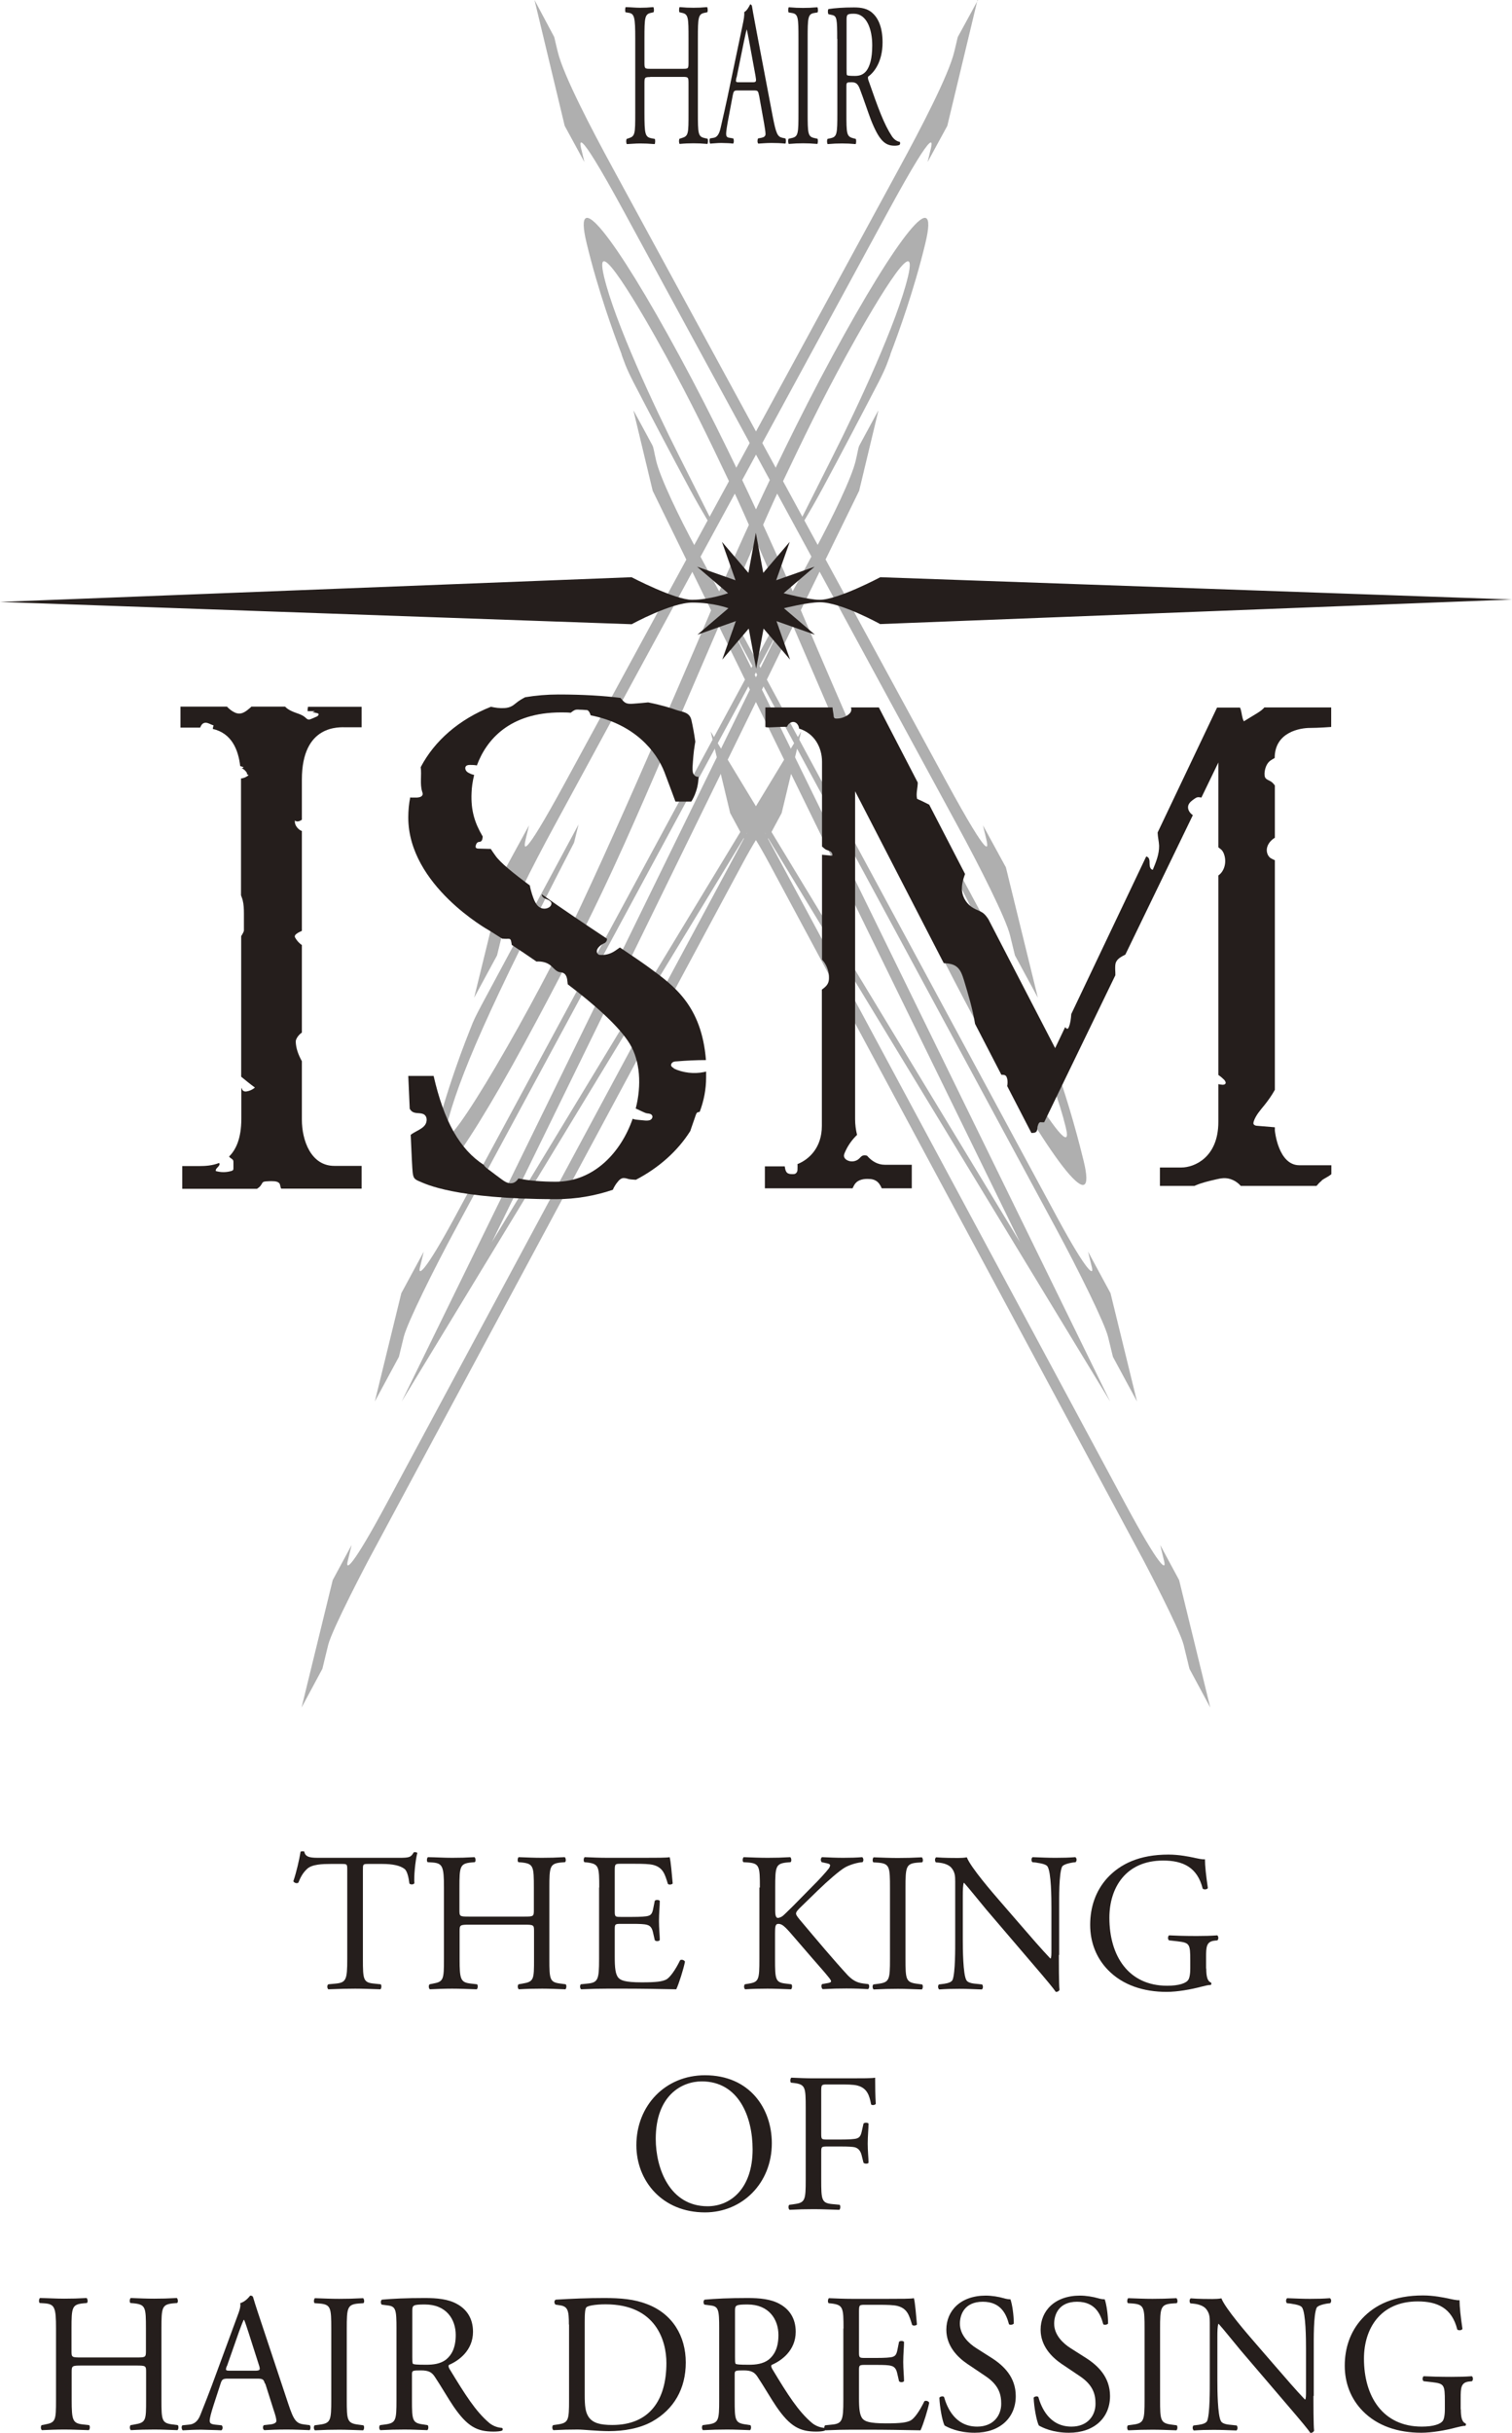 <?xml version="1.0" encoding="UTF-8"?>
<svg id="_レイヤー_2" data-name="レイヤー 2" xmlns="http://www.w3.org/2000/svg" viewBox="0 0 93.66 150.59">
  <defs>
    <style>
      .cls-1 {
        fill: #251e1c;
      }

      .cls-1, .cls-2 {
        stroke-width: 0px;
      }

      .cls-2 {
        fill: #afafaf;
      }
    </style>
  </defs>
  <g id="_レイヤー_1-2" data-name="レイヤー 1">
    <g>
      <g>
        <g>
          <path class="cls-2" d="m60.55,0l-1.87,7.79-1.22,2.24.16-.67c.07-.28.67-2.3-2.65,3.81s-19.39,35.66-20.66,38.01c-1.28,2.35-2.97,5.68-3.22,6.73l-.3,1.23-1.42,2.62,1.98-8.07,1.42-2.6-.19.79c-.15.61-.35,1.66,2.46-3.5,2.28-4.2,19.31-35.49,20.65-37.95s3.07-5.77,3.42-7.22l.22-.92,1.25-2.29Z"/>
          <path class="cls-2" d="m55.15,21.94c.51-1.33,1.48-4.01,2.17-6.88.91-3.76-1.69-.52-5.76,6.99-4.11,7.56-7.68,16.13-7.68,16.13,0,0-5.48,12.91-8.49,19.13s-8.51,15.56-7.75,12.48,2.66-7.47,7.92-17.63l.28-1.13s-5.64,10.48-6.02,11.2-.47.9-.67,1.42-1.49,3.61-2.61,8.19c-.89,3.63,1.73.52,5.95-7.26s5.87-11.6,7.4-15.08c1.52-3.47,6.92-16.15,8.45-19.37,1.53-3.21,2.5-5.22,4.05-8.06,1.55-2.83,4.6-8.06,3.85-4.93-.67,2.79-3.04,7.9-4.66,11.11-1.12,2.22-1.88,3.74-1.88,3.74l-.17.7s.54-.82,1.42-2.45c1-1.85,2.59-4.88,3.46-6.56.51-.99.59-1.32.75-1.74Z"/>
          <path class="cls-2" d="m54.41,25.42l-1.19,4.96-22.75,46.51,19.16-31.61-1.21,5.05-1.19,2.21s.08-.46.17-.84.16-1.16-1.45,1.84c-1.62,3.01-23.13,43.04-23.13,43.04,0,0-2.25,4.26-2.49,5.24l-.36,1.48-1.29,2.4,1.93-7.89,1.17-2.17-.24.99c-.15.6.22.52,2.47-3.67s22.28-41.44,22.28-41.44l-21.41,35.24,23.52-48.05s-18.91,35.01-20.2,37.4c-1.29,2.39-2.98,5.78-3.19,6.65l-.3,1.23-1.49,2.76,1.64-6.7,1.39-2.57-.24.99c-.12.5.27.37,2.16-3.12,1.88-3.48,21.34-39.51,22.37-41.41,1.02-1.9,2.21-4.35,2.46-5.4.12-.49.16-.82.23-.96l1.16-2.14Z"/>
        </g>
        <g>
          <path class="cls-2" d="m33.11,0l1.87,7.79,1.22,2.24-.16-.67c-.07-.28-.67-2.3,2.65,3.81,3.34,6.14,19.39,35.66,20.66,38.01,1.28,2.35,2.97,5.68,3.22,6.73l.3,1.23,1.42,2.62-1.98-8.07-1.42-2.6.19.79c.15.61.35,1.66-2.46-3.5-2.28-4.2-19.31-35.49-20.65-37.95s-3.07-5.77-3.42-7.22l-.22-.92L33.11,0Z"/>
          <path class="cls-2" d="m38.51,21.94c-.51-1.33-1.48-4.01-2.17-6.88-.91-3.76,1.69-.52,5.76,6.99,4.11,7.56,7.68,16.13,7.68,16.13,0,0,5.48,12.91,8.49,19.13,3.03,6.25,8.51,15.56,7.75,12.48-.75-3.08-2.66-7.47-7.92-17.63l-.28-1.13s5.64,10.48,6.02,11.2.47.9.67,1.42,1.49,3.61,2.61,8.19c.89,3.63-1.73.52-5.95-7.26-4.18-7.72-5.87-11.6-7.4-15.08s-6.92-16.15-8.45-19.37-2.5-5.22-4.05-8.06-4.6-8.06-3.85-4.93c.67,2.79,3.04,7.9,4.66,11.11,1.12,2.22,1.88,3.74,1.88,3.74l.17.7s-.54-.82-1.42-2.45c-1-1.85-2.59-4.88-3.46-6.56-.51-.99-.59-1.32-.75-1.74Z"/>
          <path class="cls-2" d="m39.24,25.42l1.19,4.96,22.75,46.51-19.16-31.61,1.21,5.05,1.19,2.21s-.08-.46-.17-.84-.16-1.16,1.45,1.84,23.13,43.04,23.13,43.04c0,0,2.25,4.26,2.49,5.24l.36,1.48,1.29,2.4-1.93-7.89-1.17-2.17.24.99c.15.6-.22.52-2.47-3.67-2.24-4.17-22.28-41.44-22.28-41.44l21.41,35.24-23.52-48.05s18.91,35.01,20.2,37.4c1.29,2.39,2.98,5.78,3.19,6.65l.3,1.23,1.49,2.76-1.64-6.7-1.39-2.57.24.99c.12.5-.27.37-2.16-3.12-1.88-3.48-21.34-39.51-22.37-41.41s-2.21-4.35-2.46-5.4c-.12-.49-.16-.82-.23-.96s-1.16-2.14-1.16-2.14Z"/>
        </g>
      </g>
      <g>
        <path class="cls-1" d="m22.48,121.26c0,1.29.02,1.47.72,1.53l.38.04c.07.05.05.27-.02.31-.68-.02-1.09-.04-1.56-.04s-.9.01-1.66.04c-.07-.04-.1-.25,0-.31l.43-.04c.68-.06.74-.25.74-1.53v-5.49c0-.38,0-.39-.36-.39h-.66c-.51,0-1.17.02-1.47.31-.29.27-.41.54-.54.85-.1.07-.26.01-.31-.09.19-.55.37-1.34.45-1.83.04-.02.19-.04.23,0,.07.39.47.38,1.01.38h4.84c.64,0,.75-.02.93-.34.06-.02.19-.01.22.04-.13.5-.22,1.5-.18,1.87-.05.1-.25.1-.31.02-.04-.31-.12-.76-.3-.9-.27-.21-.73-.31-1.38-.31h-.85c-.36,0-.35.01-.35.42v5.46Z"/>
        <path class="cls-1" d="m29.07,119.14c-.57,0-.6.02-.6.39v1.73c0,1.29.06,1.46.73,1.53l.35.04c.07.05.05.27-.02.31-.64-.02-1.05-.04-1.52-.04-.51,0-.92.02-1.38.04-.07-.04-.1-.23-.02-.31l.2-.04c.67-.12.69-.25.69-1.53v-4.42c0-1.29-.08-1.5-.7-1.55l-.31-.02c-.07-.05-.05-.27.02-.31.58.01.99.04,1.5.04.47,0,.87-.01,1.38-.04.07.04.1.26.02.31l-.23.02c-.69.07-.72.26-.72,1.55v1.41c0,.38.02.39.6.39h3.41c.57,0,.6-.01.6-.39v-1.41c0-1.29-.02-1.47-.73-1.55l-.23-.02c-.07-.05-.05-.27.02-.31.55.02.96.04,1.44.04s.87-.01,1.41-.04c.07.04.1.26.02.31l-.25.02c-.69.07-.72.26-.72,1.55v4.42c0,1.29.02,1.45.72,1.53l.29.04c.07.05.05.27-.02.31-.57-.02-.98-.04-1.44-.04-.49,0-.92.01-1.44.04-.07-.04-.1-.23-.02-.31l.23-.04c.73-.12.73-.25.73-1.53v-1.73c0-.37-.02-.39-.6-.39h-3.41Z"/>
        <path class="cls-1" d="m37.12,116.84c0-1.28-.02-1.46-.73-1.55l-.19-.02c-.07-.05-.05-.27.02-.31.51.02.92.04,1.41.04h2.24c.76,0,1.47,0,1.61-.04.07.21.14,1.09.19,1.63-.05.07-.24.1-.3.02-.18-.58-.29-1.01-.91-1.17-.25-.06-.63-.07-1.16-.07h-.86c-.36,0-.36.02-.36.49v2.46c0,.34.04.34.39.34h.69c.5,0,.87-.02,1.01-.07s.23-.12.29-.43l.1-.5c.06-.07.26-.07.31.01,0,.29-.05.77-.05,1.24,0,.44.05.91.05,1.18-.05.09-.25.09-.31.01l-.11-.48c-.05-.22-.13-.41-.37-.47-.17-.05-.45-.06-.92-.06h-.69c-.36,0-.39.01-.39.33v1.73c0,.65.04,1.07.23,1.28.14.15.39.28,1.44.28.92,0,1.27-.05,1.53-.18.21-.12.54-.55.85-1.19.08-.06.25-.02.3.09-.08.43-.38,1.38-.54,1.71-1.07-.02-2.14-.04-3.2-.04h-1.07c-.51,0-.92.01-1.62.04-.07-.04-.1-.23-.02-.31l.39-.04c.68-.06.74-.25.74-1.53v-4.42Z"/>
        <path class="cls-1" d="m47.07,116.84c0-1.29-.02-1.49-.72-1.55l-.3-.02c-.07-.05-.05-.27.02-.31.58.02.97.04,1.5.04.47,0,.87-.01,1.38-.04.07.04.1.26.02.31l-.23.02c-.69.07-.72.26-.72,1.55v1.41c0,.23.02.47.16.47.11,0,.25-.07.33-.14.17-.15.48-.47.61-.59l1.29-1.31c.23-.22.81-.85.93-1.02.06-.09.08-.15.08-.2s-.05-.09-.2-.12l-.32-.07c-.08-.09-.07-.25.02-.31.42.02.9.04,1.31.04s.82-.01,1.18-.04c.08.06.1.23.02.31-.31.02-.78.15-1.11.34-.33.2-1,.77-1.67,1.42l-1.07,1.04c-.17.17-.27.28-.27.38,0,.09.07.18.23.38,1.13,1.34,2.05,2.44,2.98,3.45.29.29.55.45.95.5l.32.04c.08.06.06.27-.02.31-.31-.02-.78-.04-1.34-.04-.49,0-.91.01-1.46.04-.08-.02-.12-.23-.05-.31l.27-.05c.17-.02.29-.06.29-.12,0-.07-.08-.17-.17-.28-.23-.29-.54-.63-.99-1.15l-.95-1.1c-.68-.79-.87-1.03-1.16-1.03-.18,0-.2.16-.2.59v1.58c0,1.29.02,1.46.69,1.53l.32.04c.07.05.05.27-.02.31-.59-.02-.99-.04-1.46-.04-.49,0-.9.01-1.38.04-.07-.04-.1-.22-.02-.31l.24-.04c.63-.1.66-.25.66-1.53v-4.42Z"/>
        <path class="cls-1" d="m55.13,116.87c0-1.3-.02-1.51-.73-1.57l-.3-.02c-.07-.05-.05-.27.02-.31.6.02,1,.04,1.5.04s.88-.01,1.48-.04c.07.04.1.26.02.31l-.3.02c-.7.06-.73.27-.73,1.57v4.37c0,1.3.02,1.47.73,1.56l.3.04c.07.05.05.27-.02.31-.6-.02-1-.04-1.48-.04-.5,0-.91.01-1.5.04-.07-.04-.1-.23-.02-.31l.3-.04c.7-.09.73-.26.73-1.56v-4.37Z"/>
        <path class="cls-1" d="m65.59,121.02c0,.37,0,1.83.04,2.15-.02.07-.1.13-.23.13-.14-.21-.49-.64-1.53-1.85l-2.77-3.24c-.32-.38-1.13-1.39-1.38-1.66h-.02c-.05.15-.06.43-.06.8v2.68c0,.58.01,2.17.22,2.54.07.14.31.21.61.23l.37.04c.07.1.06.25-.02.31-.54-.02-.95-.04-1.4-.04-.5,0-.82.01-1.24.04-.08-.06-.1-.23-.02-.31l.32-.04c.27-.04.47-.11.53-.25.17-.44.16-1.94.16-2.53v-3.55c0-.34-.01-.6-.26-.88-.17-.17-.45-.26-.74-.29l-.2-.02c-.07-.07-.07-.26.02-.31.5.04,1.13.04,1.35.04.19,0,.39-.01.55-.04.24.63,1.65,2.25,2.04,2.7l1.16,1.34c.82.95,1.41,1.63,1.97,2.22h.02c.05-.06.05-.26.05-.52v-2.63c0-.58-.01-2.17-.24-2.54-.07-.11-.26-.18-.74-.25l-.2-.02c-.08-.07-.07-.27.02-.31.55.02.95.04,1.41.04.51,0,.82-.01,1.23-.04.1.06.1.23.02.31l-.17.02c-.38.06-.62.16-.67.26-.2.44-.18,1.96-.18,2.53v2.93Z"/>
        <path class="cls-1" d="m74.72,121.85c0,.49.07.79.29.87.04.04.04.11-.01.15-.14,0-.36.05-.59.11-.63.17-1.49.32-2.14.32-1.42,0-2.72-.41-3.64-1.36-.72-.74-1.1-1.71-1.1-2.79s.33-2.1,1.07-2.91c.8-.86,1.98-1.44,3.78-1.44.68,0,1.31.14,1.52.18.23.05.6.14.74.11,0,.41.07,1.04.18,1.78-.04.1-.25.11-.32.04-.33-1.33-1.23-1.74-2.45-1.74-2.32,0-3.33,1.69-3.33,3.54,0,2.36,1.18,4.21,3.58,4.21.74,0,1.18-.16,1.31-.37.06-.09.12-.31.12-.7v-.49c0-1.03-.04-1.1-.78-1.19l-.53-.06c-.1-.05-.08-.27,0-.31.35.02,1,.04,1.71.04.47,0,.87-.01,1.27-.04.08.05.1.23.01.31l-.19.02c-.5.06-.51.41-.51,1.03v.69Z"/>
      </g>
      <g>
        <path class="cls-1" d="m39.42,132.79c0-2.45,1.79-4.33,4.25-4.33,2.76,0,4.14,2.05,4.14,4.21,0,2.48-1.84,4.28-4.14,4.28-2.65,0-4.25-1.95-4.25-4.16Zm7.2.26c0-2.03-.87-4.21-3.15-4.21-1.24,0-2.85.87-2.85,3.56,0,1.82.86,4.17,3.21,4.17,1.43,0,2.79-1.1,2.79-3.52Z"/>
        <path class="cls-1" d="m50.87,132.11c0,.33.04.33.39.33h.81c.49,0,.87-.02,1.01-.07.13-.05.23-.11.3-.43l.11-.49c.06-.07.26-.07.31,0,0,.29-.05.79-.05,1.24s.05.91.05,1.19c-.05.07-.23.07-.31,0l-.12-.48c-.06-.22-.16-.39-.38-.47-.17-.05-.47-.06-.92-.06h-.81c-.36,0-.39.01-.39.33v1.71c0,1.29.02,1.47.73,1.53l.41.04c.07.05.05.27-.02.31-.7-.02-1.11-.04-1.59-.04-.53,0-.93.01-1.49.04-.07-.04-.1-.23-.02-.31l.3-.04c.69-.09.72-.25.72-1.53v-4.42c0-1.29-.02-1.46-.72-1.55l-.19-.02c-.07-.05-.05-.27.02-.31.5.02.91.04,1.38.04h2.2c.76,0,1.46,0,1.61-.04,0,.56.01,1.15.04,1.62-.04.07-.2.11-.29.04-.1-.55-.24-1.01-.84-1.17-.26-.07-.66-.07-1.16-.07h-.73c-.36,0-.36.02-.36.49v2.59Z"/>
      </g>
      <g>
        <path class="cls-1" d="m5.04,146.43c-.57,0-.6.02-.6.39v1.73c0,1.29.06,1.46.73,1.53l.35.04c.07.05.05.27-.02.31-.64-.02-1.05-.04-1.52-.04-.51,0-.92.02-1.38.04-.07-.04-.1-.23-.02-.31l.2-.04c.67-.12.69-.25.69-1.53v-4.42c0-1.29-.08-1.5-.7-1.55l-.31-.02c-.07-.05-.05-.27.02-.31.58.01.99.04,1.5.04.47,0,.87-.01,1.38-.04.07.04.1.26.02.31l-.23.02c-.69.07-.72.26-.72,1.55v1.41c0,.38.02.39.6.39h3.41c.57,0,.6-.01.6-.39v-1.41c0-1.29-.02-1.47-.73-1.55l-.23-.02c-.07-.05-.05-.27.02-.31.55.02.96.04,1.44.04s.87-.01,1.41-.04c.07.04.1.26.02.31l-.25.02c-.69.07-.72.26-.72,1.55v4.42c0,1.29.02,1.45.72,1.53l.29.04c.07.05.05.27-.02.31-.57-.02-.98-.04-1.44-.04-.49,0-.92.01-1.44.04-.07-.04-.1-.23-.02-.31l.23-.04c.73-.12.73-.25.73-1.53v-1.73c0-.37-.02-.39-.6-.39h-3.41Z"/>
        <path class="cls-1" d="m16.41,147.55c-.08-.27-.13-.31-.49-.31h-1.8c-.3,0-.37.04-.45.29l-.42,1.29c-.18.55-.26.88-.26,1.02,0,.15.06.22.35.25l.39.04c.08.06.08.26-.02.31-.31-.02-.68-.02-1.24-.04-.39,0-.82.02-1.15.04-.07-.05-.1-.25-.02-.31l.39-.04c.29-.02.55-.16.72-.6.22-.56.55-1.36,1.05-2.74l1.22-3.31c.17-.44.24-.68.2-.87.29-.09.49-.31.62-.47.07,0,.16.02.18.11.16.54.35,1.1.53,1.64l1.64,4.93c.35,1.06.5,1.24,1.01,1.3l.32.04c.08.06.06.26,0,.31-.49-.02-.91-.04-1.44-.04-.57,0-1.03.02-1.37.04-.1-.05-.11-.25-.02-.31l.35-.04c.25-.02.42-.1.42-.22,0-.14-.06-.36-.16-.65l-.53-1.67Zm-2.36-1.09c-.1.28-.08.29.25.29h1.47c.35,0,.37-.05.26-.38l-.64-2c-.1-.29-.2-.63-.27-.77h-.02c-.04.06-.16.36-.29.72l-.75,2.14Z"/>
        <path class="cls-1" d="m20.52,144.16c0-1.3-.02-1.51-.73-1.57l-.3-.02c-.07-.05-.05-.27.02-.31.6.02,1,.04,1.5.04s.88-.01,1.48-.04c.07.04.1.26.02.31l-.3.02c-.7.06-.73.27-.73,1.57v4.37c0,1.3.02,1.47.73,1.56l.3.04c.07.05.05.27-.02.31-.6-.02-1-.04-1.48-.04-.5,0-.91.01-1.5.04-.07-.04-.1-.23-.02-.31l.3-.04c.7-.09.73-.26.73-1.56v-4.37Z"/>
        <path class="cls-1" d="m24.56,144.15c0-1.17-.04-1.38-.53-1.44l-.38-.05c-.08-.06-.08-.26.01-.31.67-.06,1.49-.1,2.66-.1.74,0,1.44.06,1.99.37.57.31.99.86.99,1.72,0,1.17-.9,1.8-1.49,2.05-.06.07,0,.2.06.29.96,1.58,1.59,2.57,2.4,3.27.2.18.5.32.82.34.06.02.07.12.01.17-.11.04-.3.06-.53.06-1.01,0-1.62-.31-2.47-1.55-.31-.45-.8-1.3-1.17-1.85-.18-.27-.37-.39-.85-.39-.54,0-.56.01-.56.27v1.55c0,1.29.02,1.44.72,1.53l.25.04c.07.06.05.27-.02.31-.54-.02-.94-.04-1.42-.04-.5,0-.93.01-1.49.04-.07-.04-.1-.22-.02-.31l.3-.04c.69-.09.72-.25.72-1.53v-4.41Zm.98,1.76c0,.22,0,.36.04.41.04.04.21.06.82.06.43,0,.88-.05,1.23-.32.32-.26.6-.69.6-1.52,0-.97-.58-1.89-1.91-1.89-.74,0-.78.05-.78.39v2.87Z"/>
        <path class="cls-1" d="m35.24,143.89c0-.86-.06-1.12-.56-1.19l-.26-.04c-.1-.06-.11-.26.01-.31,1.01-.06,1.98-.1,3-.1s1.85.07,2.63.37c1.61.6,2.42,2,2.42,3.62s-.73,2.9-2.09,3.66c-.78.43-1.75.59-2.67.59-.76,0-1.53-.1-1.95-.1-.5,0-.93.01-1.49.04-.07-.04-.1-.23-.02-.31l.27-.04c.69-.1.72-.25.72-1.53v-4.66Zm.98,4.38c0,.65.04,1.04.24,1.34.26.38.72.5,1.47.5,2.32,0,3.35-1.56,3.35-3.84,0-1.35-.63-3.63-3.76-3.63-.7,0-1.09.1-1.18.17-.1.07-.12.38-.12.93v4.53Z"/>
        <path class="cls-1" d="m44.55,144.15c0-1.17-.04-1.38-.53-1.44l-.38-.05c-.08-.06-.08-.26.01-.31.67-.06,1.49-.1,2.66-.1.74,0,1.44.06,1.99.37.57.31.99.86.99,1.72,0,1.17-.9,1.8-1.49,2.05-.06.07,0,.2.06.29.95,1.58,1.59,2.57,2.4,3.27.2.18.5.32.82.34.06.02.07.12.01.17-.11.04-.3.06-.53.06-1.01,0-1.62-.31-2.47-1.55-.31-.45-.8-1.3-1.17-1.85-.18-.27-.37-.39-.85-.39-.54,0-.56.01-.56.27v1.55c0,1.29.02,1.44.72,1.53l.25.04c.07.06.05.27-.02.31-.54-.02-.94-.04-1.42-.04-.5,0-.93.01-1.49.04-.07-.04-.1-.22-.02-.31l.3-.04c.69-.09.72-.25.72-1.53v-4.41Zm.98,1.76c0,.22,0,.36.04.41.04.04.21.06.82.06.43,0,.88-.05,1.23-.32.32-.26.6-.69.6-1.52,0-.97-.59-1.89-1.91-1.89-.74,0-.78.05-.78.39v2.87Z"/>
        <path class="cls-1" d="m52.25,144.14c0-1.28-.02-1.46-.73-1.55l-.19-.02c-.07-.05-.05-.27.02-.31.51.02.92.04,1.41.04h2.24c.76,0,1.47,0,1.61-.04.07.21.14,1.09.19,1.63-.05.07-.24.1-.3.02-.18-.58-.29-1.01-.91-1.17-.25-.06-.63-.07-1.16-.07h-.86c-.36,0-.36.02-.36.49v2.46c0,.34.04.34.39.34h.69c.5,0,.87-.02,1.01-.07s.23-.12.29-.43l.1-.5c.06-.07.26-.07.31.01,0,.29-.05.77-.05,1.24,0,.44.05.91.05,1.18-.05.09-.25.09-.31.01l-.11-.48c-.05-.22-.13-.41-.37-.47-.17-.05-.45-.06-.92-.06h-.69c-.36,0-.39.01-.39.33v1.73c0,.65.04,1.07.23,1.28.14.15.39.28,1.44.28.92,0,1.27-.05,1.53-.18.22-.12.54-.55.85-1.19.08-.06.25-.02.3.09-.08.43-.38,1.38-.54,1.71-1.07-.02-2.14-.04-3.2-.04h-1.07c-.51,0-.92.01-1.62.04-.07-.04-.1-.23-.02-.31l.39-.04c.68-.06.74-.25.74-1.53v-4.42Z"/>
        <path class="cls-1" d="m60.37,150.59c-1,0-1.64-.32-1.86-.45-.14-.27-.3-1.14-.32-1.72.06-.09.24-.11.29-.04.18.63.67,1.83,2.05,1.83,1,0,1.49-.68,1.49-1.41,0-.54-.11-1.14-.98-1.72l-1.13-.76c-.6-.41-1.29-1.1-1.29-2.11,0-1.17.88-2.11,2.44-2.11.37,0,.8.07,1.11.16.16.05.32.07.42.07.11.29.21.98.21,1.5-.05.07-.24.11-.3.04-.16-.59-.48-1.39-1.62-1.39s-1.42.8-1.42,1.36c0,.71.57,1.23,1.01,1.51l.96.61c.75.48,1.49,1.19,1.49,2.36,0,1.35-.99,2.27-2.54,2.27Z"/>
        <path class="cls-1" d="m66.21,150.59c-1,0-1.64-.32-1.86-.45-.14-.27-.3-1.14-.32-1.72.06-.09.24-.11.29-.04.18.63.67,1.83,2.05,1.83,1,0,1.49-.68,1.49-1.41,0-.54-.11-1.14-.98-1.72l-1.13-.76c-.6-.41-1.29-1.1-1.29-2.11,0-1.17.88-2.11,2.44-2.11.37,0,.8.07,1.11.16.16.05.32.07.42.07.11.29.21.98.21,1.5-.05.07-.24.11-.3.04-.16-.59-.48-1.39-1.62-1.39s-1.42.8-1.42,1.36c0,.71.57,1.23,1.01,1.51l.96.61c.75.48,1.49,1.19,1.49,2.36,0,1.35-.99,2.27-2.54,2.27Z"/>
        <path class="cls-1" d="m70.9,144.16c0-1.3-.02-1.51-.73-1.57l-.3-.02c-.07-.05-.05-.27.02-.31.6.02,1,.04,1.5.04s.88-.01,1.48-.04c.07.04.1.26.02.31l-.3.02c-.7.06-.73.27-.73,1.57v4.37c0,1.3.02,1.47.73,1.56l.3.04c.07.05.05.27-.02.31-.6-.02-1-.04-1.48-.04-.5,0-.91.01-1.5.04-.07-.04-.1-.23-.02-.31l.3-.04c.7-.09.73-.26.73-1.56v-4.37Z"/>
        <path class="cls-1" d="m81.36,148.31c0,.37,0,1.83.04,2.15-.02.07-.1.14-.23.14-.14-.21-.49-.64-1.53-1.85l-2.77-3.24c-.32-.38-1.13-1.39-1.38-1.66h-.02c-.05.15-.06.43-.06.8v2.68c0,.58.01,2.17.22,2.54.07.14.31.21.61.23l.37.04c.07.1.06.25-.02.31-.54-.02-.95-.04-1.4-.04-.5,0-.82.01-1.24.04-.08-.06-.1-.23-.02-.31l.32-.04c.27-.04.47-.11.53-.25.17-.44.16-1.94.16-2.53v-3.55c0-.34-.01-.6-.26-.88-.17-.17-.45-.26-.74-.29l-.2-.02c-.07-.07-.07-.26.02-.31.5.04,1.13.04,1.35.04.19,0,.39-.01.55-.04.24.63,1.65,2.25,2.04,2.7l1.16,1.34c.82.95,1.41,1.63,1.97,2.22h.02c.05-.06.05-.26.05-.52v-2.63c0-.58-.01-2.17-.24-2.54-.07-.11-.26-.18-.74-.25l-.2-.02c-.08-.07-.07-.27.02-.31.55.02.95.04,1.41.04.51,0,.82-.01,1.23-.04.1.06.1.23.02.31l-.17.02c-.38.06-.62.16-.67.26-.2.44-.18,1.96-.18,2.53v2.93Z"/>
        <path class="cls-1" d="m90.49,149.14c0,.49.07.79.29.87.04.04.04.11-.01.15-.14,0-.36.05-.59.11-.63.17-1.49.32-2.14.32-1.42,0-2.72-.41-3.64-1.36-.72-.74-1.1-1.71-1.1-2.79s.33-2.1,1.07-2.91c.8-.86,1.98-1.44,3.78-1.44.68,0,1.31.14,1.52.18.23.05.6.14.74.11,0,.41.07,1.04.18,1.78-.04.1-.25.11-.32.04-.33-1.33-1.23-1.74-2.45-1.74-2.32,0-3.33,1.69-3.33,3.54,0,2.36,1.18,4.21,3.58,4.21.74,0,1.18-.16,1.31-.37.06-.09.12-.31.12-.7v-.49c0-1.03-.04-1.1-.78-1.19l-.53-.06c-.1-.05-.08-.27,0-.31.35.02,1,.04,1.71.04.47,0,.87-.01,1.27-.04.08.05.1.23.01.31l-.19.02c-.5.06-.51.41-.51,1.03v.69Z"/>
      </g>
      <g>
        <path class="cls-1" d="m40.27,4.77c-.34,0-.35.03-.35.41v1.79c0,1.33.04,1.51.43,1.59l.21.04c.04.05.03.28-.01.32-.38-.03-.62-.04-.9-.04-.3,0-.55.03-.82.04-.04-.04-.06-.24-.01-.32l.12-.04c.4-.13.41-.25.41-1.59V2.39c0-1.33-.05-1.55-.42-1.6l-.18-.03c-.04-.05-.03-.28.01-.32.35.01.59.04.89.04.28,0,.52-.01.82-.04.04.04.06.27.01.32l-.13.03c-.41.08-.43.27-.43,1.6v1.46c0,.39.01.41.35.41h2.03c.34,0,.35-.01.35-.41v-1.46c0-1.33-.01-1.52-.43-1.6l-.13-.03c-.04-.05-.03-.28.01-.32.33.03.57.04.86.04s.52-.01.84-.04c.04.04.06.27.01.32l-.15.03c-.41.08-.43.27-.43,1.6v4.57c0,1.33.01,1.5.43,1.59l.17.04c.04.05.03.28-.01.32-.34-.03-.58-.04-.86-.04-.29,0-.55.01-.86.04-.04-.04-.06-.24-.01-.32l.13-.04c.43-.13.43-.25.43-1.59v-1.79c0-.38-.01-.41-.35-.41h-2.03Z"/>
        <path class="cls-1" d="m47.02,5.92c-.05-.28-.08-.32-.29-.32h-1.07c-.18,0-.22.04-.27.3l-.25,1.33c-.11.57-.16.91-.16,1.05,0,.15.04.23.21.25l.23.04c.05.06.05.27-.01.32-.18-.03-.4-.03-.74-.04-.23,0-.49.03-.68.04-.04-.05-.06-.25-.01-.32l.23-.04c.17-.03.33-.16.43-.62.13-.58.33-1.41.62-2.83l.72-3.43c.1-.46.14-.7.12-.9.17-.09.29-.32.37-.48.04,0,.09.03.11.11.09.56.21,1.14.31,1.7l.97,5.1c.21,1.09.3,1.28.6,1.35l.19.04c.05.06.04.27,0,.32-.29-.03-.54-.04-.86-.04-.34,0-.61.03-.82.04-.06-.05-.06-.25-.01-.32l.21-.04c.15-.03.25-.1.25-.23,0-.14-.04-.37-.09-.67l-.31-1.73Zm-1.4-1.13c-.06.29-.05.3.15.3h.87c.21,0,.22-.05.16-.39l-.38-2.07c-.06-.3-.12-.65-.16-.8h-.01c-.02.06-.09.37-.17.75l-.45,2.21Z"/>
        <path class="cls-1" d="m49.46,2.42c0-1.35-.01-1.56-.43-1.62l-.18-.03c-.04-.05-.03-.28.01-.32.35.03.6.04.89.04s.52-.01.88-.04c.04.04.06.27.01.32l-.18.03c-.42.06-.43.28-.43,1.62v4.52c0,1.35.01,1.52.43,1.61l.18.04c.04.05.03.28-.01.32-.35-.03-.6-.04-.88-.04-.3,0-.54.01-.89.04-.04-.04-.06-.24-.01-.32l.18-.04c.42-.09.43-.27.43-1.61V2.42Z"/>
        <path class="cls-1" d="m51.86,2.41c0-1.21-.02-1.42-.31-1.48l-.23-.05c-.05-.06-.05-.27,0-.32.4-.06.89-.1,1.58-.1.44,0,.86.06,1.18.38.34.32.59.89.59,1.78,0,1.21-.53,1.87-.89,2.12-.04.08,0,.2.04.3.57,1.64.94,2.65,1.42,3.38.12.19.3.33.49.36.04.03.04.13,0,.18-.06.04-.18.06-.31.06-.6,0-.96-.32-1.47-1.6-.18-.47-.47-1.35-.69-1.92-.11-.28-.22-.41-.5-.41-.32,0-.33.01-.33.28v1.6c0,1.33.01,1.48.43,1.59l.15.04c.04.06.03.28-.01.32-.32-.03-.56-.04-.84-.04-.3,0-.55.01-.89.04-.04-.04-.06-.23-.01-.32l.18-.04c.41-.09.43-.25.43-1.59V2.41Zm.58,1.81c0,.23,0,.37.02.42.02.04.13.06.49.06.26,0,.52-.05.73-.33.19-.27.35-.71.35-1.57,0-1-.35-1.95-1.13-1.95-.44,0-.46.05-.46.41v2.97Z"/>
      </g>
      <path class="cls-1" d="m54.53,38.63l39.13-1.52-39.13-1.38s-2.63,1.4-3.76,1.4c-.67,0-2.23-.41-2.23-.41l1.92-1.64-2.38.84.84-2.38-1.64,1.92-.46-2.48-.46,2.48-1.64-1.92.84,2.38-2.38-.84,1.92,1.64s-1.16.41-2.23.41-3.75-1.4-3.75-1.4L0,37.26l39.13,1.38s2.44-1.34,3.76-1.34,2.23.35,2.23.35l-1.92,1.64,2.38-.84-.84,2.38,1.64-1.92.46,2.48.46-2.48,1.64,1.92-.84-2.38,2.38.84-1.92-1.64s1.46-.37,2.23-.37c1.3,0,3.75,1.36,3.75,1.36Z"/>
      <g>
        <path class="cls-1" d="m19.02,44.02c.16,0,.33,0,.49,0-.05.03-.11.05-.16.08.11,0,.21.02.31.05.02,0,.04.01.06.03.05.06-.03.15-.11.18l-.3.13c-.07.03-.14.06-.21.05-.08-.02-.14-.08-.19-.13-.24-.21-.58-.26-.86-.4-.15-.07-.29-.16-.39-.27h-2.09s-.04.05-.07.07c-.2.17-.42.36-.68.36-.19,0-.37-.1-.53-.22-.06-.05-.15-.12-.23-.21h-2.88v1.3h1.22c.05-.13.12-.25.25-.29.19-.06.38.1.58.15-.02.07-.04.14-.05.22,1.17.27,1.58,1.28,1.7,2.3.07.02.14.05.21.07-.03.04-.07.06-.12.06.14.06.25.17.33.3.01.02,0,.05-.02.06.04.02.08.05.12.07-.13.12-.3.19-.47.21h0v7.23c.05.12.08.23.1.29.07.27.08.56.08.84v.85c0,.07,0,.14,0,.21-.02.09-.07.17-.11.24-.02.03-.04.06-.06.1v8.7c.28.23.56.46.85.67-.14.13-.33.21-.51.24-.07.01-.14.01-.2-.03-.07-.04-.09-.13-.13-.2v1.92c0,1.21-.33,1.92-.76,2.34.02.02.04.05.06.07.06.05.15.09.19.16.02.04.02.09.02.14v.37s0,.06-.02.09c-.02.03-.06.05-.09.06-.32.1-.66.1-.98.01-.05-.18.28-.29.22-.47,0-.01,0-.02-.02-.03-.43.17-.88.19-1.19.19h-1.09v1.41h4.63c.1-.07.2-.14.26-.25.04-.05.06-.12.11-.16.05-.04.12-.04.18-.05.15-.01.31-.02.46-.01.14,0,.31.03.39.15.04.07.04.16.07.24,0,.02.02.05.03.07h4.98v-1.41h-1.69c-1.45,0-2.01-1.58-2.01-2.86v-3.62c-.21-.38-.37-.79-.38-1.22,0-.16.18-.42.38-.55v-5.42c-.16-.11-.3-.26-.4-.43-.02-.03-.04-.07-.04-.1,0-.07.05-.12.1-.16.1-.08.22-.13.34-.19v-6.18c-.08-.03-.16-.08-.22-.14-.14-.13-.24-.32-.21-.51.11.11.3.05.43-.05v-2.48c0-3.45,2.35-3.24,2.75-3.24h.95v-1.27h-3.32c-.02.09-.03.19-.02.28Z"/>
        <path class="cls-1" d="m41.76,66.13c-.08-.04-.17-.09-.19-.18-.01-.08.04-.16.11-.2.07-.04.16-.05.24-.05.6-.05,1.2-.08,1.81-.08-.27-3.36-1.97-4.59-3.5-5.71-.38-.28-1.04-.73-1.83-1.26-.14.09-.26.19-.4.27-.24.14-.53.21-.81.19-.04,0-.08,0-.12-.03-.07-.04-.11-.13-.1-.21,0-.08.05-.16.1-.22.08-.1.18-.17.29-.23.06-.03.13-.05.17-.11.06-.06.07-.13.07-.2-1.28-.85-2.76-1.84-4.04-2.75,0,0,0,.01,0,.02,0,.14.15.23.29.28.13.05.29.12.31.26,0,.1-.06.19-.14.24-.17.11-.4.12-.58.01-.16-.09-.26-.26-.34-.43-.06-.13-.22-.56-.28-.93-1.03-.76-1.84-1.42-2.13-1.84-.1-.14-.2-.28-.29-.42-.25,0-.51-.02-.76-.02-.06,0-.14-.01-.17-.07-.02-.04,0-.08,0-.12.02-.08.06-.17.14-.21.05-.02.12-.01.17-.04.1-.06.11-.19.12-.31-.49-.83-.74-1.6-.69-2.71.01-.31.06-.69.16-1.1-.09-.02-.19-.05-.28-.1-.09-.04-.18-.09-.23-.18-.05-.08-.06-.2.01-.27.07-.07.18-.07.27-.07.07,0,.24,0,.4.03.58-1.57,2.01-3.28,5.21-3.28.21,0,.4,0,.6.02.02-.02.05-.03.07-.05.06-.05.12-.09.19-.12.09-.03.18-.03.27-.02.13,0,.27.01.4.02.05,0,.11,0,.15.04.04.03.07.07.09.12.03.06.05.11.07.17,2.72.54,4.07,2.23,4.57,3.52.41,1.08.68,1.82.68,1.82h.98s.44-.63.45-1.54c0,0,0,0,0,0-.12.03-.26-.06-.32-.18-.06-.13-.05-.28-.05-.42.03-.46.06-.93.14-1.39.01-.06.02-.12.03-.18-.07-.51-.16-.98-.24-1.33-.11-.51-.58-.51-.9-.62-.39-.14-.97-.32-1.78-.48-.31.03-.61.06-.92.08-.15.01-.31.02-.45-.04-.16-.07-.24-.21-.35-.32-1.04-.13-2.31-.21-3.84-.21-.71,0-1.4.06-2.06.17-.19.1-.38.21-.55.35-.09.07-.18.15-.28.2-.14.08-.3.11-.45.12-.28.02-.57-.02-.84-.08-1.97.78-3.5,2.11-4.35,3.74.07.49-.06,1.03.09,1.51.02.06.04.12.03.18-.03.14-.2.18-.34.19-.11,0-.23,0-.34,0-.03,0-.06,0-.09-.01-.08.4-.12.82-.12,1.24,0,4.22,5,6.99,5,6.99,0,0,.31.19.81.51.12.01.24.02.36.01.05,0,.09,0,.13.02.04.03.06.08.07.13.02.08.03.15.04.23.44.29.97.64,1.53,1.03.3-.02.62.04.86.23.19.15.34.38.58.43.07.01.14.01.2.04.15.05.23.22.26.38.02.11.02.22.04.33,1.62,1.23,3.18,2.59,3.85,3.7.63,1.05.73,2.54.36,3.99.23.09.55.28.71.3.12.01.26.03.31.14.05.1-.03.23-.13.27s-.22.04-.33.03c-.14-.01-.28-.03-.42-.04-.11-.01-.23-.02-.33-.07,0,0,0,0,0,0-.72,2.08-2.4,3.9-4.76,3.9-.85,0-1.62-.06-2.32-.2-.09.15-.23.27-.4.29-.25.04-.48-.12-.68-.27-.23-.17-.46-.34-.68-.51-.12-.09-.31-.21-.38-.35-1.48-.96-2.46-2.67-3.11-5.51h-1.57s.04.92.09,2.04c.05.07.1.14.17.18.22.14.55.03.75.19.17.14.16.42.04.61-.12.18-.33.29-.53.4-.13.07-.26.14-.37.23.05,1.14.1,2.15.12,2.3.04.37.1.45.45.59.34.14,2.17,1.09,8.44,1.09,1.23,0,2.42-.21,3.51-.58.08-.18.18-.35.31-.5.07-.09.15-.17.26-.21.13-.04.26,0,.39.04.11.03.29.04.47.05,1.42-.74,2.59-1.78,3.37-3.02.02-.07.05-.14.07-.21.09-.26.18-.52.27-.78.02-.06.05-.13.1-.16.04-.02.08-.02.12-.03,0,0,.01,0,.02,0,.26-.68.4-1.4.4-2.14,0-.12,0-.25,0-.36-.04.01-.08.02-.12.03-.63.13-1.31.05-1.89-.22Z"/>
        <path class="cls-1" d="m81.88,73.06c.14-.1.29-.17.43-.26.05-.04.11-.07.16-.12v-.55h-1.98c-1.32,0-1.52-2.15-1.52-2.15v-.2c-.36-.03-.72-.06-1.08-.09-.09,0-.2-.03-.24-.11-.02-.05,0-.11.01-.16.13-.39.42-.71.68-1.03.23-.29.45-.6.63-.93v-14.21c-.08-.04-.18-.08-.26-.13-.19-.13-.27-.39-.23-.61.04-.23.19-.43.37-.57.04-.03.08-.06.12-.08v-3.24c-.07-.09-.14-.18-.24-.24-.12-.08-.29-.12-.36-.25-.04-.08-.04-.17-.04-.26.02-.3.13-.63.38-.8.05-.03.14-.09.25-.15,0-1.64,1.64-1.86,2.17-1.86s1.33-.06,1.33-.06v-1.21h-4.14c-.11.14-.29.26-.45.36-.27.17-.55.33-.82.5-.12-.22-.12-.48-.19-.72-.01-.05-.03-.09-.05-.13h-1.42l-3.68,7.73s0,.02,0,.03c.01.27.08.53.09.79.01.52-.19,1.01-.39,1.49-.16-.02-.2-.22-.2-.38,0-.16,0-.35-.14-.42-.02-.01-.05-.02-.07-.02l-4.64,9.75s0,0,0,0c-.02.28-.05.57-.16.83-.02.04-.04.08-.08.08-.03,0-.05-.01-.07-.03-.03-.02-.05-.04-.07-.07l-.62,1.3-4.13-7.97c-.09-.14-.19-.28-.33-.39-.18-.13-.4-.19-.59-.3-.4-.22-.68-.64-.72-1.09-.03-.36.07-.7.19-1.03l-2.22-4.29c-.25-.13-.5-.25-.75-.36-.08-.33.04-.67.04-1.01l-2.41-4.65h-1.73c.04.09.03.19-.01.28-.05.09-.13.16-.21.21-.2.13-.43.2-.66.2-.06,0-.12,0-.16-.05-.02-.03-.03-.07-.03-.11,0-.09-.06-.35-.07-.53h-4.16v1.2c0,.08.65,0,1.34,0,.02-.05.05-.1.08-.14.09-.11.24-.19.38-.15.12.03.2.13.25.24.02.05.03.1.04.16.97.3,1.42,1.19,1.42,2.05v5.25c.09.08.19.17.26.2.09.04.19.06.27.11.08.06.14.16.1.26-.21-.02-.42-.04-.63-.06v6.49c.04.05.09.11.13.16.2.29.31.64.3.99,0,.12-.02.24-.08.35-.07.13-.19.23-.31.32-.02.01-.03.02-.05.04v8.43c0,1.37-.81,2.09-1.51,2.37.01.12,0,.26,0,.36,0,.1-.06.2-.15.24-.05.02-.11.02-.17.02-.12,0-.24-.01-.33-.09-.06-.06-.09-.14-.11-.23-.01-.05-.02-.1-.03-.16h-1.23v1.36h5.43s0,0,0,0c.05-.1.1-.21.17-.3.19-.24.54-.3.85-.28.15,0,.3.03.43.11.17.1.28.28.36.47h1.86v-1.46h-1.67c-.44,0-.81-.22-1.1-.56-.11-.03-.22-.04-.32.02-.06.04-.11.1-.16.15-.2.2-.53.24-.77.1-.09-.05-.16-.13-.18-.23-.01-.08.02-.16.05-.23.16-.38.39-.72.68-1.02.03-.03.05-.05.08-.08-.08-.32-.12-.65-.12-.96v-20.31l5.49,10.64c.27.02.55.04.77.2.27.19.38.53.48.85.27.89.54,1.79.69,2.71l1.63,3.15c.11,0,.22,0,.29.07.04.04.06.1.07.16.03.16.03.31,0,.47l1.5,2.9c.13,0,.25,0,.32-.1.04-.06.04-.13.05-.2,0-.08.03-.16.06-.24.02-.04.04-.09.08-.11.04-.02.09-.02.13-.01.05,0,.1,0,.15,0l4.41-9.1c0-.12,0-.23-.01-.35,0-.16-.01-.32.05-.46.1-.23.35-.35.58-.47l4.18-8.63c-.21-.14-.35-.38-.28-.61.06-.18.23-.3.39-.41.06-.04.12-.08.19-.09.08-.01.15.01.23.02,0,0,0,0,0,0l1.05-2.17v5.25c.06.05.11.09.14.11.11.08.18.21.22.34.15.44.04.99-.33,1.27-.01,0-.02.02-.03.02v12.35s.03.02.04.03c.12.08.23.18.33.28.05.06.1.14.08.21-.04.09-.16.1-.26.08-.06,0-.13-.02-.19-.03v2.34c0,2.2-1.49,2.82-2.29,2.82h-1.33v1.14h2.14s.03-.01.04-.02c.41-.18.85-.28,1.28-.38.16-.04.32-.07.48-.08.4-.02.8.17,1.07.48h4.69c.1-.12.2-.23.32-.32Z"/>
      </g>
    </g>
  </g>
</svg>